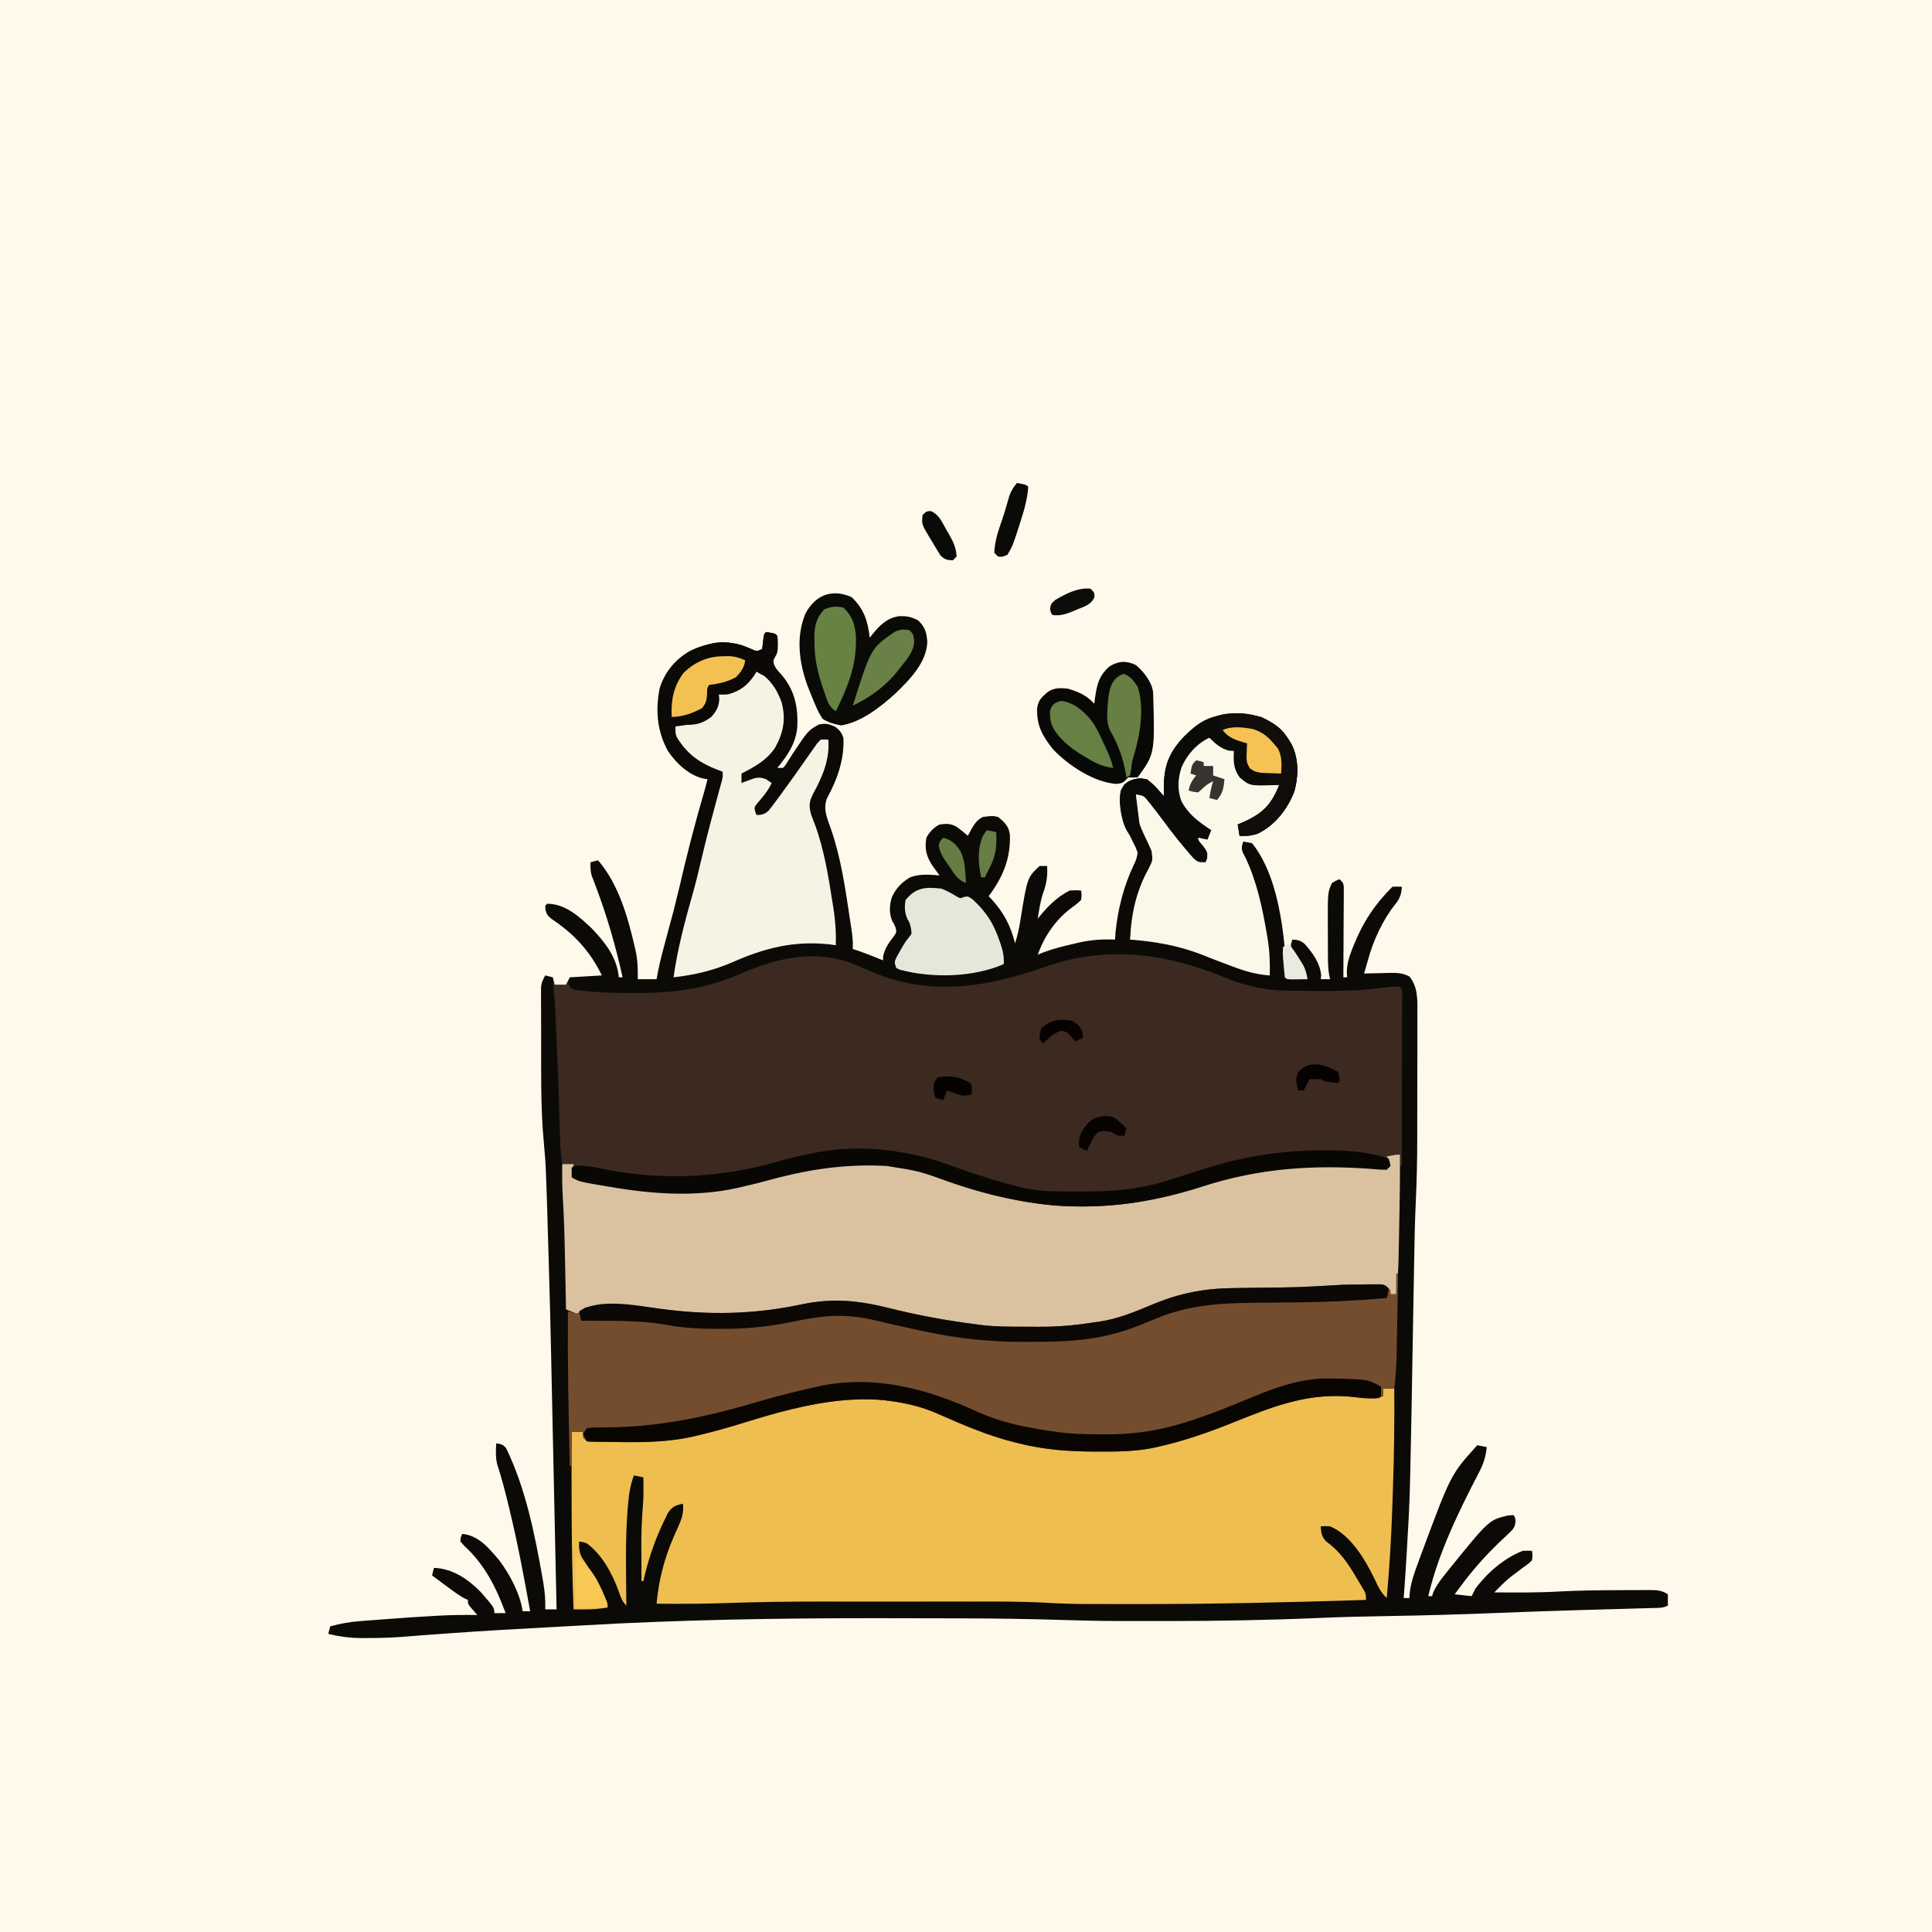 <svg version="1.1" xmlns="http://www.w3.org/2000/svg" width="1024" height="1024">
<rect width="100%" height="100%" fill="#808080" stroke="none"/>
<path d="M0 0 C337.92 0 675.84 0 1024 0 C1024 337.92 1024 675.84 1024 1024 C686.08 1024 348.16 1024 0 1024 C0 686.08 0 348.16 0 0 Z " fill="#FEF9EA" transform="translate(0,0)"/>
<path d="M0 0 C4.71 0.71 4.71 0.71 6 2 C6.17 3.93 6.17 3.93 6.19 6.31 C6.2 7.09 6.22 7.87 6.23 8.68 C6 11 6 11 4.93 13.04 C3.82 14.95 3.82 14.95 4.2 17.06 C5.1 19.23 6.1 20.4 7.75 22.06 C15.22 30.65 17.09 39.49 16.56 50.6 C15.76 59.12 11.31 65.56 6 72 C6.99 72 7.98 72 9 72 C10.31 70.62 10.31 70.62 11.42 68.75 C12.09 67.72 12.09 67.72 12.77 66.66 C13.24 65.93 13.71 65.19 14.19 64.44 C22.27 52.25 22.27 52.25 28 49 C31.74 48.27 33.31 48.69 36.75 50.25 C39.2 52.15 39.92 53.14 41 56 C41.62 67.15 37.92 77.82 32.62 87.5 C29.88 93.41 32.38 98.55 34.44 104.44 C39.6 119.41 41.84 134.64 44.19 150.25 C44.37 151.43 44.55 152.61 44.73 153.82 C44.9 154.94 45.06 156.05 45.23 157.2 C45.45 158.7 45.45 158.7 45.68 160.22 C45.98 162.85 46.06 165.36 46 168 C47.18 168.37 47.18 168.37 48.38 168.75 C52.98 170.34 57.49 172.16 62 174 C62.04 173.2 62.08 172.39 62.12 171.56 C63.18 167.27 65.17 164.63 67.82 161.15 C69.22 159.09 69.22 159.09 68.75 156.84 C68.04 154.97 68.04 154.97 66.94 153.25 C65.22 149.13 65.4 145.14 66.58 140.91 C68.66 135.97 71.73 132.86 76.27 130.05 C81.38 128.08 86.62 128.55 92 129 C91.66 128.54 91.32 128.08 90.98 127.61 C90.53 127 90.08 126.38 89.62 125.75 C89.18 125.15 88.74 124.54 88.29 123.92 C85 119.02 83.97 114.88 85 109 C86.71 105.93 88.81 103.6 92 102 C95.61 101.49 98.06 101.44 101.24 103.34 C103.22 104.83 105.13 106.37 107 108 C107.58 106.91 108.15 105.81 108.75 104.69 C110.5 101.69 111.77 99.52 115 98 C120.06 97.36 120.06 97.36 123 98 C126.51 100.84 128.79 103.03 129.27 107.58 C129.67 120.16 125.49 130.04 118 140 C118.45 140.46 118.89 140.92 119.36 141.4 C125.78 148.33 129.8 155.81 132 165 C133.33 160.82 134.22 156.78 134.88 152.44 C138.49 130.09 138.49 130.09 145 124 C146.32 124 147.64 124 149 124 C149.3 129.49 148.7 133.41 146.8 138.55 C145.37 142.92 144.72 147.46 144 152 C144.58 151.26 144.58 151.26 145.18 150.5 C149.66 145.06 154.62 140.15 161 137 C164.31 136.81 164.31 136.81 167 137 C167.34 139.22 167.34 139.22 167 142 C164.69 144.18 164.69 144.18 161.56 146.44 C153.33 152.73 147.55 161.25 144 171 C145.65 170.34 145.65 170.34 147.32 169.67 C152.39 167.77 157.55 166.52 162.81 165.31 C164.19 164.98 164.19 164.98 165.6 164.63 C172.16 163.12 178.29 162.73 185 163 C185.08 161.72 185.16 160.44 185.25 159.12 C186.53 146.76 189.47 135.08 194.73 123.82 C196.31 120.51 196.31 120.51 197 117 C195.91 113.98 195.91 113.98 194.25 110.81 C189.97 101.88 186.52 94.12 188 84 C190.1 80.38 191.05 79.32 195 78 C198.19 77.44 198.19 77.44 202 78 C205 80.39 207.49 83.11 210 86 C210.33 86.33 210.66 86.66 211 87 C210.97 86.17 210.93 85.33 210.89 84.47 C210.6 72.36 212.76 64.97 221 56 C229.09 47.6 235.22 43.9 246.85 43.52 C257.1 43.44 264.85 44.74 272.92 51.64 C274.53 53.34 275.76 55.02 277 57 C277.41 57.64 277.82 58.29 278.24 58.95 C282.44 66.76 282.33 76.41 279.88 84.81 C276.15 94.15 269.59 102.57 260.38 106.94 C257.03 107.99 254.48 108.25 251 108 C250.67 106.02 250.34 104.04 250 102 C250.94 101.6 251.88 101.2 252.85 100.79 C263.07 96.2 267.89 91.64 272 81 C271.07 81.05 270.14 81.09 269.18 81.14 C256.35 81.52 256.35 81.52 251 77 C247.69 72.3 247.71 68.54 248 63 C247.15 62.96 246.31 62.92 245.44 62.88 C240.86 61.71 238.33 59.23 235 56 C228.38 59.07 223.12 65 220.25 71.69 C218.22 77.6 217.93 83.94 220.25 89.81 C224.17 96.94 229.31 100.57 236 105 C235.34 106.65 234.68 108.3 234 110 C232.35 109.67 230.7 109.34 229 109 C229 110.75 230.51 111.93 231.56 113.25 C234.03 116.61 234.03 116.61 233.81 119.94 C233.54 120.62 233.28 121.3 233 122 C229 122 229 122 226.62 119.94 C220.89 113.51 215.6 106.9 210.5 99.96 C208.02 96.61 205.5 93.3 202.88 90.06 C202.42 89.5 201.96 88.93 201.49 88.35 C199.72 86.75 198.33 86.4 196 86 C196.63 95.72 199.01 103.22 203.34 111.87 C206.02 117.35 206.02 117.35 205.91 120.7 C204.85 123.37 203.59 125.8 202.19 128.31 C196.67 139.07 194.71 151.12 193 163 C194.3 162.94 195.6 162.88 196.94 162.81 C213.17 162.99 227.12 168.4 241.98 174.31 C250.12 177.51 258.39 180.41 267 182 C265.14 165.17 262.84 148.32 258 132.06 C257.64 130.87 257.64 130.87 257.28 129.65 C255.85 125.06 254.08 120.98 251.67 116.82 C250.82 114.52 251.22 113.28 252 111 C253.32 110.67 254.64 110.34 256 110 C271.87 127.67 274.87 160.18 276 183 C279.63 183.33 283.26 183.66 287 184 C286.07 182.08 285.13 180.16 284.19 178.25 C283.4 176.65 283.4 176.65 282.61 175.02 C281.13 172.04 281.13 172.04 279.28 169.78 C278 168 278 168 278.31 165.25 C278.65 164.14 278.65 164.14 279 163 C281.71 163.08 283.48 163.54 285.53 165.34 C289.78 170.11 293.71 175.5 294.25 182 C294.17 182.66 294.09 183.32 294 184 C295.65 184 297.3 184 299 184 C298.76 183.01 298.76 183.01 298.51 182 C297.88 178.32 297.84 174.71 297.83 170.99 C297.83 170.22 297.83 169.45 297.82 168.66 C297.82 167.04 297.81 165.41 297.81 163.79 C297.81 161.34 297.79 158.88 297.78 156.43 C297.7 137.86 297.7 137.86 300 133 C302.08 131.75 302.08 131.75 304 131 C306 133 306 133 306.24 135.14 C306.24 136.02 306.23 136.91 306.23 137.82 C306.23 138.82 306.23 139.82 306.23 140.85 C306.22 141.93 306.21 143.02 306.2 144.13 C306.19 145.79 306.19 145.79 306.19 147.49 C306.18 151.03 306.15 154.58 306.12 158.12 C306.11 160.52 306.11 162.92 306.1 165.32 C306.08 171.22 306.04 177.11 306 183 C306.66 183 307.32 183 308 183 C307.92 181.5 307.92 181.5 307.84 179.98 C308.01 175.71 309.01 172.3 310.56 168.38 C310.83 167.68 311.1 166.99 311.38 166.27 C316.32 153.92 322.6 144.4 332 135 C334.63 134.88 334.63 134.88 337 135 C336.8 139 335.92 141.35 333.44 144.38 C326.73 152.79 321.82 163.65 319 174 C318.33 176.33 317.67 178.67 317 181 C317.61 180.98 318.22 180.96 318.85 180.94 C321.63 180.85 324.41 180.8 327.19 180.75 C328.15 180.72 329.11 180.68 330.1 180.65 C334.35 180.59 337.23 180.6 341.05 182.58 C345.45 188.04 345.29 194.54 345.24 201.24 C345.24 202.14 345.25 203.04 345.25 203.97 C345.25 206.94 345.24 209.91 345.23 212.88 C345.23 214.96 345.23 217.05 345.23 219.14 C345.23 223.52 345.22 227.9 345.21 232.28 C345.19 237.83 345.18 243.38 345.19 248.92 C345.19 253.24 345.18 257.56 345.17 261.88 C345.17 263.92 345.17 265.96 345.17 268 C345.16 279.45 344.93 290.85 344.38 302.29 C343.87 313.33 343.69 324.38 343.5 335.43 C343.46 337.72 343.42 340.01 343.38 342.3 C343.27 348.29 343.17 354.27 343.06 360.25 C341.39 456.97 341.39 456.97 340 480.69 C339.92 482.21 339.83 483.74 339.75 485.26 C339.26 494.18 338.67 503.09 338 512 C338.99 512 339.98 512 341 512 C341.08 510.92 341.16 509.84 341.25 508.73 C341.98 502.96 344 497.69 346 492.25 C346.6 490.6 346.6 490.6 347.22 488.92 C362.98 446.45 362.98 446.45 377 431 C378.65 431.33 380.3 431.66 382 432 C381.5 437.24 380.16 441.24 377.69 445.81 C366.93 466.57 356.4 488.13 351 511 C351.66 511 352.32 511 353 511 C353.35 509.96 353.35 509.96 353.7 508.9 C355.27 505.41 357.38 502.59 359.75 499.62 C360.23 499.02 360.71 498.42 361.2 497.8 C383.16 470.61 383.16 470.61 393.22 468.24 C394.14 468.16 395.05 468.08 396 468 C397 469 397 469 397.28 471.32 C396.92 474.74 395.94 475.61 393.45 477.93 C392.69 478.66 391.94 479.38 391.16 480.13 C389.93 481.27 389.93 481.27 388.69 482.44 C381.02 489.83 374.29 497.42 368 506 C367 507.33 366 508.67 365 510 C367.97 510.33 370.94 510.66 374 511 C374.66 509.68 375.32 508.36 376 507 C382.26 498.59 391.17 490.89 401 487 C403.77 486.87 403.77 486.87 406 487 C406.31 489.25 406.31 489.25 406 492 C404.06 493.88 404.06 493.88 401 496 C399.51 497.12 398.03 498.24 396.56 499.38 C395.84 499.92 395.12 500.46 394.38 501.02 C391.39 503.51 388.72 506.22 386 509 C397.68 509.1 409.34 509.17 421 508.5 C431.26 507.94 441.52 507.86 451.8 507.82 C453.68 507.82 455.55 507.81 457.43 507.79 C460.09 507.77 462.75 507.77 465.41 507.77 C466.62 507.76 466.62 507.76 467.86 507.75 C471.71 507.76 474.74 507.8 478 510 C478 511.98 478 513.96 478 516 C475.44 517.28 473.52 517.19 470.65 517.27 C469.52 517.3 468.38 517.33 467.22 517.37 C465.97 517.4 464.73 517.43 463.45 517.46 C461.46 517.52 459.48 517.58 457.49 517.64 C455.36 517.7 453.23 517.76 451.1 517.82 C444.4 518 437.7 518.2 430.99 518.39 C429.47 518.44 427.96 518.48 426.44 518.53 C413.23 518.92 400.04 519.4 386.84 519.93 C367.7 520.7 348.58 521.24 329.43 521.55 C317.77 521.74 306.11 522 294.46 522.5 C267.1 523.69 239.81 524.19 212.43 524.19 C209.8 524.19 207.17 524.19 204.54 524.19 C200.3 524.19 196.07 524.18 191.83 524.17 C190.29 524.17 188.75 524.17 187.21 524.17 C176.67 524.16 166.14 523.9 155.6 523.57 C138.52 523.05 121.47 522.81 104.39 522.77 C102.17 522.76 99.95 522.75 97.73 522.75 C87.33 522.71 76.94 522.7 66.54 522.69 C64.05 522.69 61.56 522.68 59.07 522.68 C6.27 522.63 -46.37 523.5 -99.09 526.6 C-104.67 526.93 -110.24 527.23 -115.81 527.52 C-132.55 528.41 -149.28 529.35 -166 530.56 C-167.79 530.69 -169.59 530.82 -171.38 530.94 C-178.6 531.46 -185.81 531.98 -193.02 532.58 C-198.91 533.03 -204.78 533.18 -210.69 533.19 C-211.64 533.2 -212.6 533.21 -213.58 533.22 C-219.95 533.24 -225.81 532.49 -232 531 C-231.67 529.68 -231.34 528.36 -231 527 C-225.49 525.49 -220.27 524.59 -214.57 524.18 C-213.79 524.12 -213 524.06 -212.19 524 C-210.53 523.87 -208.87 523.74 -207.2 523.62 C-204.73 523.44 -202.26 523.25 -199.79 523.06 C-191.45 522.42 -183.1 521.86 -174.75 521.41 C-173.98 521.37 -173.22 521.33 -172.43 521.29 C-165.95 520.96 -159.49 520.9 -153 521 C-154.24 519.58 -154.24 519.58 -155.5 518.12 C-158 515.25 -158 515.25 -158 513 C-158.55 512.75 -159.09 512.5 -159.66 512.25 C-162.47 510.75 -164.93 508.96 -167.5 507.06 C-168.91 506.03 -168.91 506.03 -170.34 504.97 C-172.57 503.32 -174.79 501.67 -177 500 C-176.67 498.68 -176.34 497.36 -176 496 C-166.04 496.37 -157.84 501.98 -151 509 C-144 517.14 -144 517.14 -144 520 C-142.02 520 -140.04 520 -138 520 C-143.02 506.38 -149.07 494.26 -159.94 484.31 C-160.62 483.55 -161.3 482.79 -162 482 C-161.81 479.69 -161.81 479.69 -161 478 C-152.26 478.81 -146.84 485.6 -141.38 492 C-135.84 499.43 -130.28 509.73 -129 519 C-127.68 519 -126.36 519 -125 519 C-128.32 500.5 -131.78 482.07 -136.25 463.81 C-136.42 463.13 -136.58 462.45 -136.75 461.75 C-138.45 454.82 -140.22 447.95 -142.46 441.17 C-143.4 437.42 -143.19 433.84 -143 430 C-140.49 430.35 -139.32 430.59 -137.73 432.62 C-127.51 453.55 -122.57 478.04 -118.56 500.81 C-118.4 501.74 -118.23 502.67 -118.07 503.63 C-117.26 508.49 -116.83 513.08 -117 518 C-115.02 518 -113.04 518 -111 518 C-111.48 495.4 -111.97 472.8 -112.46 450.21 C-112.69 439.71 -112.92 429.21 -113.14 418.71 C-114.35 360.75 -114.35 360.75 -116.07 302.8 C-116.11 301.62 -116.15 300.44 -116.19 299.22 C-116.3 295.97 -116.42 292.71 -116.54 289.45 C-116.57 288.54 -116.6 287.63 -116.64 286.69 C-116.85 281.23 -117.25 275.81 -117.78 270.37 C-119.57 251.3 -119.12 231.8 -119.18 212.66 C-119.18 210.39 -119.19 208.12 -119.21 205.85 C-119.23 202.63 -119.23 199.42 -119.23 196.2 C-119.24 195.23 -119.24 194.26 -119.25 193.26 C-119.25 191.91 -119.25 191.91 -119.24 190.54 C-119.24 189.75 -119.25 188.97 -119.25 188.16 C-118.97 185.74 -118.21 184.11 -117 182 C-115.68 182.33 -114.36 182.66 -113 183 C-112.67 184.32 -112.34 185.64 -112 187 C-110.02 187 -108.04 187 -106 187 C-105.34 185.68 -104.68 184.36 -104 183 C-98.39 182.67 -92.78 182.34 -87 182 C-93.32 169.02 -101.78 159.96 -113.66 152.04 C-116 150 -116 150 -116.9 147.31 C-116.93 146.55 -116.97 145.78 -117 145 C-116.67 144.67 -116.34 144.34 -116 144 C-106.42 144 -98.93 150.85 -92.31 157.12 C-85.21 164.52 -78.97 172.53 -78 183 C-77.34 183 -76.68 183 -76 183 C-79.7 166.35 -84.27 150.44 -90.33 134.5 C-90.88 133.04 -90.88 133.04 -91.44 131.56 C-91.75 130.78 -92.05 130 -92.37 129.19 C-93.08 126.71 -93.11 124.57 -93 122 C-91.68 121.67 -90.36 121.34 -89 121 C-78.25 133.5 -73.35 150.62 -69.69 166.38 C-69.52 167.1 -69.34 167.82 -69.17 168.57 C-68.02 173.8 -67.86 178.65 -68 184 C-64.7 184 -61.4 184 -58 184 C-57.75 182.65 -57.5 181.3 -57.24 179.91 C-55.99 173.66 -54.33 167.54 -52.66 161.4 C-49.09 148.31 -49.09 148.31 -45.88 135.12 C-41.93 117.95 -37.55 100.91 -32.57 84 C-32 82.01 -31.49 80.01 -31 78 C-31.73 77.89 -32.47 77.78 -33.23 77.66 C-40.99 75.81 -47.67 69.51 -52 63 C-57.78 52.5 -58.65 41.4 -56.37 29.79 C-53.69 21.2 -48.18 14.6 -40.44 10.06 C-31.73 5.78 -22.3 4.15 -12.82 6.93 C-10.94 7.65 -9.08 8.41 -7.24 9.22 C-4.88 10.3 -4.88 10.3 -2 9 C-1.86 7.7 -1.71 6.4 -1.56 5.06 C-1.12 1.12 -1.12 1.12 0 0 Z " fill="#0B0A07" transform="translate(406,335)"/>
<path d="M0 0 C11.59 4.77 23.09 6.96 35.55 6.98 C36.98 6.99 36.98 6.99 38.43 6.99 C40.43 7 42.44 7 44.45 7 C47.46 7 50.47 7.02 53.48 7.04 C63.85 7.07 73.95 6.7 84.23 5.24 C87.09 4.88 89.75 4.64 92.62 4.81 C94.5 6.69 93.75 9.4 93.75 11.9 C93.75 12.78 93.74 13.65 93.74 14.55 C93.74 15.47 93.74 16.39 93.74 17.33 C93.74 20.38 93.73 23.43 93.72 26.47 C93.72 28.58 93.72 30.68 93.72 32.79 C93.71 38.35 93.7 43.9 93.69 49.46 C93.68 55.12 93.68 60.78 93.67 66.45 C93.66 77.57 93.65 88.69 93.62 99.81 C93.3 99.81 92.96 99.81 92.62 99.81 C92.62 97.83 92.62 95.85 92.62 93.81 C90.64 94.47 88.66 95.13 86.62 95.81 C86.93 96.74 86.93 96.74 87.25 97.69 C87.37 98.39 87.5 99.09 87.62 99.81 C86.96 100.47 86.31 101.13 85.62 101.81 C82.6 101.8 82.6 101.8 78.69 101.46 C47.1 99 17.84 100.96 -12.38 110.81 C-58.98 125.77 -99.71 124.43 -145.83 108.41 C-162.24 102.49 -162.24 102.49 -179.38 99.81 C-180.82 99.74 -180.82 99.74 -182.29 99.67 C-203.74 98.82 -223.18 102.1 -243.76 107.84 C-248.05 108.99 -252.36 110.02 -256.69 111 C-257.4 111.17 -258.12 111.33 -258.86 111.51 C-280.76 116.39 -304.46 114.67 -326.38 110.81 C-327.17 110.68 -327.97 110.55 -328.8 110.41 C-342.36 108.14 -342.36 108.14 -346.38 105.81 C-346.05 103.5 -345.71 101.19 -345.38 98.81 C-347.36 98.81 -349.33 98.81 -351.38 98.81 C-352.43 91.96 -352.61 85.17 -352.76 78.25 C-353.11 63.09 -353.71 47.95 -354.38 32.81 C-354.44 31.35 -354.44 31.35 -354.5 29.86 C-354.62 27.05 -354.75 24.25 -354.88 21.44 C-354.91 20.61 -354.95 19.79 -354.98 18.94 C-355.25 13.21 -355.75 7.52 -356.38 1.81 C-356.05 2.47 -355.71 3.13 -355.38 3.81 C-353.39 3.81 -351.42 3.81 -349.38 3.81 C-349.05 3.15 -348.71 2.49 -348.38 1.81 C-348.19 2.45 -348.01 3.08 -347.82 3.74 C-346.48 6.15 -346.48 6.15 -343.26 6.63 C-341.95 6.77 -340.64 6.91 -339.29 7.05 C-338.57 7.12 -337.86 7.2 -337.13 7.27 C-330.06 7.96 -322.99 8.12 -315.89 8.07 C-313.81 8.06 -311.73 8.07 -309.64 8.09 C-291.7 8.11 -274.02 5.45 -257.51 -1.82 C-237.71 -10.43 -217.96 -15.29 -196.86 -7.23 C-194.16 -6.1 -191.48 -4.94 -188.81 -3.75 C-157.35 10.16 -126.92 5.39 -95.12 -5.87 C-62.7 -17.27 -31.05 -12.87 0 0 Z " fill="#3C2A20" transform="translate(649.375,518.188)"/>
<path d="M0 0 C1.98 0 3.96 0 6 0 C6.12 17.86 5.9 35.67 5.26 53.52 C5.12 57.2 5.01 60.87 4.89 64.55 C4.36 80.08 3.4 95.53 2 111 C-1.02 108.17 -2.39 105.33 -4.12 101.56 C-9.15 91.1 -16.87 77.67 -28 73 C-30.67 72.83 -30.67 72.83 -33 73 C-32.72 76.53 -32.52 78.46 -30.03 81.06 C-28.78 82.02 -28.78 82.02 -27.5 83 C-21.08 88.43 -17.2 94.83 -13 102 C-12.62 102.62 -12.24 103.24 -11.85 103.88 C-9 108.66 -9 108.66 -9 112 C-49.16 113.27 -89.3 114.21 -129.48 114.19 C-132.17 114.19 -134.85 114.19 -137.54 114.19 C-141.8 114.19 -146.07 114.18 -150.34 114.17 C-151.89 114.17 -153.44 114.17 -154.99 114.17 C-162.91 114.16 -170.77 113.98 -178.66 113.5 C-191.6 112.73 -204.55 112.85 -217.5 112.87 C-221.19 112.87 -224.87 112.87 -228.56 112.86 C-234.76 112.86 -240.96 112.86 -247.15 112.87 C-254.22 112.88 -261.29 112.87 -268.36 112.87 C-274.51 112.86 -280.66 112.86 -286.81 112.87 C-290.45 112.87 -294.08 112.87 -297.72 112.86 C-314.36 112.85 -330.97 113.05 -347.6 113.65 C-360.07 114.08 -372.52 114.11 -385 114 C-384.42 107.87 -383.5 102.07 -381.94 96.12 C-381.73 95.32 -381.52 94.51 -381.3 93.68 C-379.36 86.61 -376.67 79.97 -373.59 73.32 C-371.64 69.02 -370.55 65.84 -371 61 C-375.23 61.85 -376.69 62.54 -379.16 66.17 C-379.82 67.5 -380.45 68.84 -381.06 70.19 C-381.4 70.9 -381.74 71.61 -382.08 72.34 C-386.48 81.84 -389.71 91.79 -392 102 C-392.33 102 -392.66 102 -393 102 C-393.03 97.97 -393.04 93.93 -393.05 89.9 C-393.06 88.53 -393.07 87.16 -393.08 85.8 C-393.13 77.74 -392.92 69.8 -392.22 61.77 C-391.97 58.57 -391.9 55.4 -391.94 52.19 C-391.95 51.19 -391.96 50.19 -391.96 49.17 C-391.98 48.45 -391.99 47.74 -392 47 C-393.65 46.67 -395.3 46.34 -397 46 C-398.97 51.12 -399.65 55.96 -400.12 61.38 C-400.21 62.33 -400.29 63.28 -400.38 64.25 C-401.67 81.11 -401.16 98.11 -401 115 C-403.48 112.52 -404.03 110.38 -405.19 107.06 C-408.71 97.71 -413.78 88.09 -422 82 C-424.12 81.3 -424.12 81.3 -426 81 C-426.33 85.73 -425.75 88.04 -423 91.88 C-419.8 96.62 -417.11 101.45 -414.56 106.56 C-414.21 107.27 -413.85 107.97 -413.49 108.69 C-411 113.74 -411 113.74 -411 116 C-415.31 116.77 -419.38 117.06 -423.76 117.03 C-424.74 117.03 -425.73 117.02 -426.74 117.02 C-427.86 117.01 -427.86 117.01 -429 117 C-430.21 85.67 -430.11 54.35 -430 23 C-428.02 23 -426.04 23 -424 23 C-423.34 24.32 -422.68 25.64 -422 27 C-392.81 27.88 -392.81 27.88 -364 24 C-362.95 23.75 -361.9 23.51 -360.81 23.25 C-350.27 20.72 -339.77 18.1 -329.56 14.44 C-292.77 1.47 -258.23 2.07 -222.8 17.77 C-203.53 26.22 -182.76 32.02 -161.61 32.24 C-160.44 32.25 -160.44 32.25 -159.25 32.27 C-143.09 32.43 -127.65 32.51 -112 28 C-110.47 27.61 -108.95 27.21 -107.42 26.82 C-95.59 23.64 -84.28 19.08 -72.97 14.4 C-53.01 6.19 -34.87 0.75 -13.14 3.78 C-8.78 4.23 -4.38 4.07 0 4 C0 2.68 0 1.36 0 0 Z " fill="#EFBE51" transform="translate(733,736)"/>
<path d="M0 0 C0.07 12.45 -0.1 24.89 -0.37 37.33 C-0.44 40.39 -0.5 43.45 -0.56 46.51 C-0.6 48.49 -0.64 50.48 -0.68 52.46 C-0.7 53.36 -0.72 54.25 -0.73 55.18 C-0.88 61.48 -1.36 67.72 -2 74 C-2.99 74 -3.98 74 -5 74 C-5.45 73.35 -5.91 72.7 -6.37 72.03 C-7.82 69.78 -7.82 69.78 -10.32 69.53 C-11.22 69.54 -12.12 69.56 -13.05 69.57 C-14.57 69.59 -14.57 69.59 -16.11 69.6 C-17.7 69.64 -17.7 69.64 -19.31 69.69 C-20.33 69.7 -21.34 69.71 -22.38 69.72 C-27.64 69.79 -32.84 70.05 -38.08 70.5 C-45.01 71.02 -51.92 71.13 -58.87 71.21 C-60.63 71.23 -60.63 71.23 -62.43 71.25 C-67.33 71.31 -72.23 71.37 -77.14 71.4 C-96.77 71.47 -96.77 71.47 -116 75 C-117.12 75.3 -117.12 75.3 -118.26 75.6 C-124.74 77.45 -130.97 79.96 -137.14 82.65 C-155.7 90.7 -174.77 92.25 -194.81 92.31 C-195.6 92.32 -196.38 92.32 -197.19 92.32 C-213.06 92.33 -228.35 90.72 -244 88 C-245.44 87.75 -245.44 87.75 -246.9 87.5 C-257.14 85.68 -267.23 83.3 -277.29 80.66 C-291.01 77.09 -303.08 77.36 -316.81 80.38 C-342.78 86.06 -367.69 86.02 -394 82.42 C-415.29 79.06 -415.29 79.06 -435.25 84.06 C-435.83 84.7 -436.4 85.34 -437 86 C-437 85.34 -437 84.68 -437 84 C-438.65 83.34 -440.3 82.68 -442 82 C-442.03 80.71 -442.05 79.41 -442.08 78.08 C-442.17 73.18 -442.27 68.29 -442.37 63.39 C-442.42 61.29 -442.46 59.19 -442.5 57.09 C-442.72 45.77 -442.99 34.46 -443.67 23.16 C-444.03 17.1 -444.11 11.07 -444 5 C-442.02 5 -440.04 5 -438 5 C-438 7.31 -438 9.62 -438 12 C-431.75 13.99 -425.48 15.01 -419 16 C-418.26 16.13 -417.53 16.25 -416.77 16.38 C-395.97 19.93 -373.8 21.17 -353 17 C-351.98 16.8 -351.98 16.8 -350.94 16.59 C-342.5 14.9 -334.21 12.81 -325.94 10.44 C-312.35 6.62 -299.87 4.74 -285.69 4.69 C-284.52 4.68 -283.35 4.68 -282.15 4.67 C-265.98 4.8 -251.55 8.98 -236.44 14.38 C-214.43 22.08 -193.35 27.63 -169.94 27.44 C-169.14 27.43 -168.34 27.43 -167.51 27.43 C-147.56 27.32 -129.18 24.31 -110.32 17.8 C-98.72 13.81 -87.1 10.12 -75 8 C-74.13 7.83 -73.27 7.66 -72.37 7.49 C-63.3 5.86 -54.42 5.73 -45.24 5.79 C-42.7 5.81 -40.17 5.81 -37.63 5.81 C-27.39 5.84 -17.22 6.23 -7 7 C-5.99 3.95 -5.99 3.95 -7 1 C-2.25 0 -2.25 0 0 0 Z " fill="#DAC2A1" transform="translate(742,612)"/>
<path d="M0 0 C0.33 0 0.66 0 1 0 C0.88 7.08 0.76 14.16 0.63 21.24 C0.58 23.65 0.54 26.05 0.5 28.46 C0.44 31.93 0.38 35.4 0.32 38.87 C0.3 39.93 0.28 41 0.27 42.09 C0.14 48.44 -0.26 54.69 -1 61 C-2.98 61 -4.96 61 -7 61 C-7 62.32 -7 63.64 -7 65 C-11.39 67.2 -17.25 66.15 -22 65.5 C-45.46 62.77 -64.24 69.99 -85.71 78.68 C-99.21 84.11 -112.76 88.91 -127 92 C-127.86 92.19 -128.71 92.37 -129.59 92.57 C-138.81 94.35 -147.96 94.4 -157.31 94.38 C-158.15 94.37 -158.99 94.37 -159.86 94.37 C-173.58 94.33 -186.65 93.39 -200 90 C-200.81 89.8 -201.63 89.6 -202.47 89.4 C-216.68 85.84 -229.99 80.03 -243.36 74.14 C-276.48 59.8 -312.6 68.71 -345.5 79 C-353.93 81.63 -362.4 83.99 -371 86 C-371.72 86.17 -372.45 86.34 -373.19 86.51 C-385.72 89.28 -398.36 89.29 -411.12 89.31 C-411.99 89.32 -412.86 89.32 -413.75 89.32 C-416.23 89.33 -418.71 89.32 -421.2 89.3 C-421.95 89.3 -422.71 89.3 -423.49 89.3 C-428.77 89.23 -428.77 89.23 -431 87 C-431 86.01 -431 85.02 -431 84 C-432.98 84 -434.96 84 -437 84 C-437 89.94 -437 95.88 -437 102 C-437.33 102 -437.66 102 -438 102 C-438.67 74.66 -439.18 47.35 -439 20 C-438.22 20.19 -437.43 20.39 -436.62 20.59 C-433.96 21.32 -433.96 21.32 -432.02 19.61 C-431.36 19.08 -430.69 18.55 -430 18 C-416.97 15.36 -402.95 16.93 -389.9 18.71 C-364.39 22.14 -340.34 21.7 -315.14 16.36 C-298.58 12.86 -284.77 14.28 -268.44 18.39 C-253.06 22.24 -237.73 25.04 -222 27 C-221.21 27.11 -220.43 27.21 -219.62 27.32 C-212 28.23 -204.35 28.19 -196.69 28.19 C-194.33 28.19 -191.98 28.21 -189.63 28.22 C-179.9 28.26 -170.61 27.53 -161 26 C-159.83 25.84 -158.67 25.68 -157.46 25.51 C-147.17 24.04 -137.8 19.98 -128.25 16.02 C-114.45 10.35 -101.66 7.9 -86.78 7.72 C-85.01 7.69 -85.01 7.69 -83.21 7.66 C-79.45 7.6 -75.69 7.55 -71.94 7.5 C-52.42 7.32 -52.42 7.32 -32.93 6.22 C-27.73 5.83 -22.53 5.78 -17.31 5.75 C-15.73 5.72 -15.73 5.72 -14.11 5.69 C-13.1 5.68 -12.09 5.68 -11.05 5.67 C-10.15 5.66 -9.25 5.65 -8.32 5.64 C-5.55 6.07 -4.65 6.77 -3 9 C-3 9.66 -3 10.32 -3 11 C-2.01 11 -1.02 11 0 11 C0 7.37 0 3.74 0 0 Z " fill="#744D2F" transform="translate(740,675)"/>
<path d="M0 0 C7.29 3.65 11.6 9.71 14.3 17.27 C16.61 26.26 15.26 33.32 10.77 41.37 C6.3 48.02 0.01 51.41 -7 55 C-7 56.65 -7 58.3 -7 60 C-6.4 59.77 -5.79 59.54 -5.17 59.31 C-4.37 59.02 -3.57 58.73 -2.75 58.44 C-1.96 58.15 -1.17 57.86 -0.36 57.56 C2.26 56.94 3.51 57.06 6 58 C6.99 58.66 7.98 59.32 9 60 C7.13 64.18 4.32 67.32 1.36 70.78 C-0.26 72.9 -0.26 72.9 0.29 75.28 C0.64 76.13 0.64 76.13 1 77 C3.73 76.96 5.46 76.53 7.44 74.6 C9.05 72.61 10.56 70.57 12.06 68.5 C12.9 67.37 12.9 67.37 13.76 66.22 C18.28 60.09 22.69 53.88 27.04 47.62 C28.35 45.74 29.67 43.87 31 42 C31.69 41.02 32.38 40.03 33.09 39.02 C33.72 38.35 34.35 37.69 35 37 C36.32 37 37.64 37 39 37 C39.89 47.37 36.03 56.43 31.12 65.44 C28.89 69.79 28.56 72.18 30 77 C30.58 78.52 31.16 80.04 31.75 81.56 C36.8 95.04 39.08 109.59 41.31 123.75 C41.57 125.36 41.57 125.36 41.83 126.99 C42.79 133.38 43.22 139.54 43 146 C41.82 145.84 40.65 145.67 39.44 145.5 C20.45 143.55 5.21 147.48 -12.06 155.11 C-22.03 159.45 -32.21 161.77 -43 163 C-40.93 148.1 -37.06 133.51 -32.94 119.06 C-30.89 111.8 -29.18 104.47 -27.45 97.13 C-25.03 86.92 -22.31 76.79 -19.54 66.66 C-19.04 64.84 -19.04 64.84 -18.54 62.98 C-18.24 61.89 -17.95 60.81 -17.64 59.7 C-16.88 56.98 -16.88 56.98 -17 54 C-17.77 53.72 -18.55 53.44 -19.34 53.15 C-29.16 49.37 -35.63 44.87 -41.19 35.89 C-42 34 -42 34 -42 30 C-41.23 29.91 -40.45 29.83 -39.66 29.74 C-32.96 28.83 -27.09 27.72 -22 23 C-20.06 19.76 -19.51 16.73 -19 13 C-18.35 12.83 -17.7 12.66 -17.02 12.48 C-10.33 10.63 -4.77 9.08 -1.12 2.75 C-0.75 1.84 -0.38 0.94 0 0 Z " fill="#F6F3E5" transform="translate(400,355)"/>
<path d="M0 0 C2.48 1.1 4.29 2.24 6.38 4 C9.18 6.14 11.62 7.06 15 8 C15.15 9.12 15.15 9.12 15.3 10.27 C16.11 16.29 16.11 16.29 18.88 21.56 C23.4 24.63 26.72 25.32 32.25 25.62 C33.51 25.7 34.78 25.77 36.08 25.85 C37.04 25.9 38.01 25.95 39 26 C37.97 32.61 34.89 37.78 29.55 41.88 C25.39 44.46 21.87 46.24 17 47 C17.5 49.97 17.5 49.97 18 53 C20.64 52.67 23.28 52.34 26 52 C25.67 53.65 25.34 55.3 25 57 C23.35 56.67 21.7 56.34 20 56 C19.11 58.43 18.85 59.61 19.79 62.06 C20.21 62.84 20.63 63.63 21.06 64.44 C27.07 77.05 30.04 90.92 32.38 104.62 C32.54 105.6 32.71 106.57 32.88 107.57 C33.92 114.09 34.19 120.4 34 127 C26.92 126.5 21.05 124.85 14.44 122.31 C13.47 121.95 12.51 121.6 11.52 121.23 C7.19 119.62 2.89 117.97 -1.39 116.24 C-13.95 111.23 -26.51 109.07 -40 108 C-39.49 94.64 -36.81 82.26 -30.27 70.55 C-27.97 65.96 -27.97 65.96 -28.66 61 C-29.67 58.63 -30.75 56.32 -31.88 54 C-34.92 47.59 -37.17 42.4 -37.06 35.19 C-37.05 34.4 -37.04 33.61 -37.04 32.79 C-37.02 32.2 -37.01 31.61 -37 31 C-33.21 31.51 -31.38 32.1 -28.94 35.06 C-28.35 35.78 -27.76 36.49 -27.15 37.23 C-21.6 44.38 -16.17 51.64 -10.85 58.96 C-9.96 60.16 -9.96 60.16 -9.06 61.38 C-8.58 62.04 -8.1 62.71 -7.6 63.4 C-5.61 65.39 -3.65 66.11 -1 67 C-0.18 64.74 -0.18 64.74 0 62 C-1.39 59.46 -1.39 59.46 -3.44 57.19 C-4.1 56.4 -4.75 55.61 -5.43 54.79 C-5.95 54.2 -6.47 53.61 -7 53 C-4.16 53 -1.76 53.4 1 54 C1.33 52.68 1.66 51.36 2 50 C1.26 49.5 0.53 49.01 -0.23 48.5 C-13.39 39.33 -13.39 39.33 -15 31 C-15.92 22.36 -14.07 14.58 -8.62 7.69 C-5.88 4.88 -3.08 2.43 0 0 Z " fill="#FAF8E9" transform="translate(639,390)"/>
<path d="M0 0 C0.78 0.01 1.56 0.03 2.37 0.04 C19.32 0.51 19.32 0.51 26.19 4.38 C26.23 6.04 26.23 7.71 26.19 9.38 C25.19 10.38 25.19 10.38 23.44 10.51 C19.64 10.49 15.95 10.39 12.19 9.88 C-11.27 7.15 -30.05 14.37 -51.52 23.05 C-65.02 28.48 -78.57 33.28 -92.81 36.38 C-93.67 36.56 -94.52 36.75 -95.4 36.94 C-104.62 38.72 -113.78 38.77 -123.12 38.75 C-123.96 38.75 -124.8 38.75 -125.67 38.75 C-139.39 38.71 -152.46 37.76 -165.81 34.38 C-166.63 34.18 -167.44 33.98 -168.28 33.77 C-182.49 30.22 -195.8 24.41 -209.18 18.52 C-242.3 4.18 -278.41 13.08 -311.31 23.38 C-319.74 26.01 -328.21 28.37 -336.81 30.38 C-337.54 30.54 -338.26 30.71 -339.01 30.89 C-357.22 34.9 -376.28 33.65 -394.81 33.38 C-395.47 32.05 -396.13 30.74 -396.81 29.38 C-395.82 27.89 -395.82 27.89 -394.81 26.38 C-392.2 25.99 -392.2 25.99 -388.86 25.97 C-387.63 25.95 -386.41 25.93 -385.14 25.91 C-384.48 25.9 -383.83 25.9 -383.16 25.89 C-355.07 25.63 -329.46 19.89 -302.63 11.92 C-292.77 9.02 -282.85 6.54 -272.81 4.38 C-271.68 4.13 -270.55 3.88 -269.39 3.62 C-240.83 -1.7 -213.47 5.76 -187.65 17.7 C-178.49 21.79 -169.43 24.29 -159.56 26.06 C-158.43 26.27 -157.3 26.49 -156.13 26.71 C-146.14 28.56 -136.6 29.56 -126.44 29.56 C-124.35 29.56 -122.26 29.58 -120.16 29.6 C-106.65 29.66 -93.72 28.11 -80.75 24.19 C-79.08 23.69 -79.08 23.69 -77.37 23.18 C-65.15 19.41 -53.33 14.59 -41.54 9.66 C-28.37 4.21 -14.44 -0.53 0 0 Z " fill="#090601" transform="translate(705.812,730.625)"/>
<path d="M0 0 C1.44 0.29 1.44 0.29 2.91 0.59 C10.8 2.33 18.33 5.18 25.93 7.87 C32.65 10.23 39.4 12.41 46.25 14.38 C47.07 14.61 47.89 14.85 48.73 15.1 C51.15 15.78 53.57 16.4 56 17 C56.76 17.19 57.51 17.39 58.29 17.59 C68.23 19.78 78.5 19.49 88.62 19.5 C89.63 19.5 90.63 19.5 91.67 19.51 C107.64 19.49 121.77 18.1 137 13 C138.89 12.4 140.79 11.81 142.68 11.22 C146.37 10.06 150.05 8.87 153.73 7.67 C174.39 1.02 194.82 -2.26 216.5 -2.31 C217.17 -2.32 217.85 -2.32 218.54 -2.32 C229.93 -2.36 241.12 -1.54 252 2 C252.62 3.88 252.62 3.88 253 6 C252.34 6.66 251.68 7.32 251 8 C247.97 7.99 247.97 7.99 244.07 7.64 C212.48 5.19 183.21 7.14 153 17 C106.39 31.96 65.66 30.62 19.54 14.6 C3.13 8.68 3.13 8.68 -14 6 C-14.96 5.95 -15.92 5.9 -16.91 5.85 C-38.36 5.01 -57.8 8.28 -78.38 14.02 C-82.67 15.18 -86.98 16.21 -91.31 17.19 C-92.39 17.44 -92.39 17.44 -93.49 17.69 C-115.39 22.58 -139.08 20.85 -161 17 C-161.8 16.87 -162.6 16.73 -163.42 16.6 C-176.98 14.33 -176.98 14.33 -181 12 C-181.04 10.33 -181.04 8.67 -181 7 C-180 6 -180 6 -177.11 5.82 C-172.04 5.89 -167.15 6.96 -162.19 7.94 C-131.4 13.95 -100.41 12.08 -70.39 3.23 C-65.62 1.85 -60.8 0.77 -55.94 -0.25 C-55.18 -0.41 -54.41 -0.58 -53.63 -0.74 C-35.76 -4.43 -17.76 -3.95 0 0 Z " fill="#090704" transform="translate(484,612)"/>
<path d="M0 0 C6.59 6.27 8.53 12.58 9.62 21.5 C9.98 21.04 10.33 20.58 10.69 20.11 C14.66 15.18 18.42 11.21 24.86 10.12 C28.96 9.91 31.33 10.35 35.06 12.19 C38.91 15.66 39.71 18.6 40.12 23.62 C39.76 34.66 30.84 43.66 23.33 50.95 C15.49 58.1 5.08 66.33 -5.56 68 C-9.14 67.36 -12.32 66.47 -15.38 64.5 C-16.98 62.03 -18.05 60.05 -19.12 57.38 C-19.42 56.7 -19.71 56.02 -20.01 55.33 C-20.83 53.4 -21.61 51.45 -22.38 49.5 C-22.72 48.64 -23.06 47.78 -23.41 46.9 C-27.87 34.57 -29.64 20.81 -24.38 8.5 C-19.1 -1.13 -10.42 -4.63 0 0 Z " fill="#0A0A07" transform="translate(451.375,316.5)"/>
<path d="M0 0 C1.06 -0.01 2.13 -0.02 3.23 -0.04 C4.24 -0.04 5.25 -0.04 6.3 -0.04 C7.2 -0.05 8.11 -0.05 9.04 -0.06 C11.25 0.19 11.25 0.19 13.25 2.19 C12.88 4.81 12.88 4.81 12.25 7.19 C-2.92 8.52 -18.05 9.24 -33.28 9.44 C-35.2 9.46 -35.2 9.46 -37.17 9.49 C-43.67 9.57 -50.17 9.63 -56.67 9.67 C-75.52 9.83 -92.65 10.72 -110.19 18.12 C-112.31 18.99 -114.43 19.85 -116.56 20.71 C-117.58 21.13 -118.6 21.55 -119.65 21.97 C-137.07 28.8 -153.39 30.37 -171.92 30.37 C-174.58 30.37 -177.25 30.39 -179.91 30.41 C-197.84 30.47 -215.11 28.68 -232.62 24.88 C-234.1 24.56 -235.57 24.25 -237.05 23.95 C-244.49 22.37 -251.91 20.7 -259.3 18.91 C-275.15 15.12 -287.52 16.47 -303.37 19.9 C-315.74 22.47 -327.78 23.56 -340.38 23.5 C-341.13 23.5 -341.88 23.5 -342.65 23.5 C-351.83 23.48 -360.69 23.08 -369.72 21.33 C-384.43 18.73 -399.85 19.4 -414.75 19.19 C-415.08 17.54 -415.41 15.89 -415.75 14.19 C-404.97 7 -384.93 11.22 -372.65 12.9 C-347.14 16.33 -323.09 15.89 -297.89 10.54 C-281.33 7.04 -267.52 8.47 -251.19 12.58 C-235.81 16.43 -220.48 19.22 -204.75 21.19 C-203.96 21.29 -203.18 21.4 -202.37 21.51 C-194.75 22.42 -187.1 22.37 -179.44 22.37 C-177.08 22.37 -174.73 22.39 -172.38 22.41 C-162.65 22.45 -153.36 21.71 -143.75 20.19 C-142.58 20.03 -141.42 19.87 -140.21 19.7 C-129.92 18.23 -120.55 14.17 -111 10.21 C-97.2 4.54 -84.41 2.09 -69.53 1.91 C-67.76 1.88 -67.76 1.88 -65.96 1.85 C-62.2 1.79 -58.44 1.74 -54.69 1.69 C-35.17 1.5 -35.17 1.5 -15.69 0.41 C-10.46 0.02 -5.24 0 0 0 Z " fill="#0B0805" transform="translate(722.75,680.812)"/>
<path d="M0 0 C4.15 3.53 8.65 9.11 9.13 14.75 C10.05 46.92 10.05 46.92 0.94 59.5 C-1.56 59.62 -1.56 59.62 -4.06 59.5 C-4.52 60 -4.97 60.49 -5.44 61 C-7.06 62.5 -7.06 62.5 -10 63 C-21.96 62.42 -36.04 53.06 -44.06 44.5 C-49.62 37.38 -52.49 32.37 -52.41 23.23 C-51.86 18.91 -50.3 17.37 -47.06 14.5 C-43.56 11.93 -40.31 12.09 -36.06 12.5 C-30.35 14.21 -26.13 16.05 -22.06 20.5 C-21.96 19.7 -21.87 18.91 -21.77 18.09 C-20.71 10.63 -19.79 5.78 -14 0.69 C-9.25 -2.22 -4.97 -2.43 0 0 Z " fill="#080906" transform="translate(602.062,352.5)"/>
<path d="M0 0 C2.48 2.12 4.28 4.24 6 7 C6.41 7.64 6.82 8.29 7.24 8.95 C11.44 16.76 11.33 26.41 8.88 34.81 C5.15 44.15 -1.41 52.57 -10.62 56.94 C-13.97 57.99 -16.52 58.25 -20 58 C-20.5 55.03 -20.5 55.03 -21 52 C-20.06 51.6 -19.12 51.2 -18.15 50.79 C-7.93 46.2 -3.11 41.64 1 31 C0.07 31.05 -0.86 31.09 -1.82 31.14 C-14.65 31.52 -14.65 31.52 -20 27 C-23.31 22.3 -23.29 18.54 -23 13 C-24.27 12.94 -24.27 12.94 -25.56 12.88 C-30.14 11.71 -32.67 9.23 -36 6 C-42.62 9.07 -47.88 15 -50.75 21.69 C-52.78 27.6 -53.07 33.94 -50.75 39.81 C-46.83 46.94 -41.69 50.57 -35 55 C-35.66 56.65 -36.32 58.3 -37 60 C-38.65 59.67 -40.3 59.34 -42 59 C-42 60.75 -40.49 61.93 -39.44 63.25 C-36.97 66.61 -36.97 66.61 -37.19 69.94 C-37.46 70.62 -37.72 71.3 -38 72 C-42 72 -42 72 -44.38 69.94 C-50.11 63.51 -55.4 56.9 -60.5 49.96 C-62.98 46.61 -65.5 43.3 -68.12 40.06 C-68.58 39.5 -69.04 38.93 -69.51 38.35 C-71.18 36.62 -71.18 36.62 -75 36 C-74.34 41.28 -73.68 46.56 -73 52 C-73.66 52 -74.32 52 -75 52 C-75.66 54.31 -76.32 56.62 -77 59 C-81.86 54.14 -83.26 45.73 -83.5 39.06 C-83.36 35.45 -83.05 34.08 -81.19 30.88 C-78.45 28.53 -76.34 28.06 -72.81 27.44 C-67.14 28.27 -64.64 31.8 -61 36 C-60.5 36.5 -60.5 36.5 -60 37 C-60.05 35.75 -60.05 35.75 -60.11 34.47 C-60.4 22.36 -58.24 14.97 -50 6 C-36.93 -7.56 -16.23 -12 0 0 Z " fill="#0A0A08" transform="translate(677,385)"/>
<path d="M0 0 C2.81 1.13 5.27 2.42 7.84 4 C9.93 5.26 9.93 5.26 11.97 4.4 C14 4 14 4 16.44 5.62 C23.87 12.51 27.47 18.15 30.75 27.62 C31.09 28.59 31.09 28.59 31.43 29.58 C32.6 33.16 33.26 36.23 33 40 C16.93 47.07 -5.24 47.54 -22.09 42.95 C-22.72 42.64 -23.35 42.32 -24 42 C-25 39 -25 39 -23.89 36.44 C-23.35 35.49 -22.81 34.54 -22.25 33.56 C-21.72 32.62 -21.19 31.67 -20.64 30.69 C-19 28 -19 28 -17.29 25.84 C-15.69 23.96 -15.69 23.96 -16.19 21 C-16.84 18.1 -16.84 18.1 -18.06 16.12 C-19.53 12.79 -19.71 9.53 -19 6 C-13.56 -0.73 -8.28 -0.95 0 0 Z " fill="#E7E6DA" transform="translate(499,471)"/>
<path d="M0 0 C6.01 2.85 10.75 6.23 14.29 11.91 C14.7 12.55 15.11 13.2 15.53 13.86 C19.72 21.67 19.62 31.32 17.16 39.72 C13.44 49.05 6.87 57.47 -2.34 61.84 C-5.69 62.9 -8.23 63.16 -11.71 62.91 C-12.04 60.93 -12.37 58.95 -12.71 56.91 C-11.77 56.51 -10.83 56.1 -9.86 55.69 C0.48 51.06 5 46.62 9.29 35.91 C4.67 35.91 0.05 35.91 -4.71 35.91 C-4.71 35.58 -4.71 35.25 -4.71 34.91 C-4.08 34.86 -3.44 34.81 -2.78 34.76 C-1.95 34.68 -1.13 34.61 -0.28 34.53 C0.96 34.43 0.96 34.43 2.22 34.32 C3.24 34.12 3.24 34.12 4.29 33.91 C4.62 33.25 4.95 32.59 5.29 31.91 C4.25 31.53 4.25 31.53 3.2 31.14 C2.3 30.79 1.4 30.45 0.47 30.09 C-0.42 29.76 -1.31 29.42 -2.23 29.07 C-4.74 27.89 -6.14 27.18 -7.71 24.91 C-8.01 22.21 -8.01 22.21 -7.9 19.22 C-7.88 18.22 -7.85 17.23 -7.82 16.21 C-7.79 15.45 -7.75 14.69 -7.71 13.91 C-8.29 13.74 -8.88 13.57 -9.47 13.39 C-14.52 11.83 -18.47 10.06 -22.71 6.91 C-22.38 5.26 -22.05 3.61 -21.71 1.91 C-22.7 1.25 -23.69 0.59 -24.71 -0.09 C-18.27 -3.32 -6.74 -1.99 0 0 Z " fill="#100D0A" transform="translate(668.715,380.094)"/>
<path d="M0 0 C4.89 4.64 6.34 9.44 6.68 15.96 C7.03 30.62 2.44 41.99 -4 55 C-7.96 52.36 -8.62 49.2 -10.06 44.88 C-10.32 44.14 -10.57 43.41 -10.84 42.65 C-13.65 34.42 -15.35 27.11 -15.31 18.38 C-15.33 17.56 -15.34 16.74 -15.36 15.89 C-15.37 9.98 -14.4 5.67 -10.31 1.12 C-6.88 -0.55 -3.74 -0.83 0 0 Z " fill="#688244" transform="translate(447,322)"/>
<path d="M0 0 C4.71 0.71 4.71 0.71 6 2 C6.62 7.75 6.03 11.08 3 16 C2.74 18.72 2.86 21.26 3 24 C-0.37 23.45 -2.08 22.95 -5 21 C-5.33 21.53 -5.66 22.06 -6 22.61 C-9.79 28.24 -13.44 31.12 -20 33 C-23.06 33.25 -23.06 33.25 -25 33 C-24.88 34.3 -24.88 34.3 -24.75 35.62 C-25.07 39.93 -26.21 41.71 -29 45 C-34.39 49.02 -38.38 49.54 -45 49 C-44.81 47.2 -44.81 47.2 -44 45 C-41.75 43.33 -41.75 43.33 -39 41.81 C-35.81 40.17 -35.81 40.17 -33 38 C-32.72 35.71 -32.55 33.43 -32.38 31.13 C-32 29 -32 29 -30 27 C-27.83 26.51 -27.83 26.51 -25.25 26.12 C-20.68 25.27 -17.57 24.13 -14 21 C-12.11 17.9 -12.11 17.9 -11 15 C-16.08 13.71 -21.1 13.97 -26.29 14.13 C-30.1 14.19 -31.74 14.17 -35 12 C-34.07 9.67 -33.43 8.28 -31.3 6.89 C-23.4 3.83 -14.69 5.94 -7.24 9.22 C-4.88 10.3 -4.88 10.3 -2 9 C-1.86 7.7 -1.71 6.4 -1.56 5.06 C-1.12 1.12 -1.12 1.12 0 0 Z " fill="#0B0805" transform="translate(406,335)"/>
<path d="M0 0 C1.12 -0.01 2.24 -0.03 3.4 -0.04 C6.57 0.18 8.77 0.83 11.62 2.19 C11.04 6.11 9.37 8.37 6.62 11.19 C1.98 13.64 -2.19 14.57 -7.38 15.19 C-8.92 16.73 -8.53 18.36 -8.62 20.5 C-8.99 23.8 -9.16 24.92 -11.31 27.56 C-16.3 30.21 -21.69 32.19 -27.38 32.19 C-27.79 23.46 -26.44 15.91 -21.04 8.82 C-15.13 3.01 -8.17 0.05 0 0 Z " fill="#F3C052" transform="translate(383.375,347.812)"/>
<path d="M0 0 C3.77 1.32 5.26 3.64 7.5 6.88 C11.17 18.26 8.76 32.23 5.47 43.39 C4.4 46.91 4.4 46.91 4 50.76 C3.83 51.79 3.67 52.82 3.5 53.88 C2.51 54.37 2.51 54.37 1.5 54.88 C1.41 54.29 1.33 53.71 1.24 53.11 C-0.16 44.92 -2.92 37.23 -7.16 30.07 C-8.92 25.87 -8.81 22.49 -8.5 18 C-8.45 17.2 -8.4 16.4 -8.34 15.58 C-7.8 9.19 -6.87 2.41 0 0 Z " fill="#677F43" transform="translate(595.5,357.125)"/>
<path d="M0 0 C6.88 1.04 11.47 5.24 15.81 10.44 C18.47 14.09 20.27 18.09 22.12 22.19 C22.52 23.03 22.91 23.87 23.32 24.74 C24.97 28.3 26.46 31.65 27.31 35.5 C22.35 34.98 18.61 33.33 14.38 30.81 C13.76 30.45 13.14 30.09 12.51 29.72 C8.01 27.03 3.91 24.31 0.31 20.5 C-0.26 19.9 -0.84 19.29 -1.43 18.67 C-5.12 14.35 -6.34 11.16 -6.19 5.48 C-5.28 1.9 -3.55 0.66 0 0 Z " fill="#678043" transform="translate(562.688,371.5)"/>
<path d="M0 0 C2 2 2 2 2.56 5.5 C2.41 11.5 -1.37 15.52 -5 20 C-5.79 21.04 -5.79 21.04 -6.6 22.1 C-12.83 29.81 -21.07 35.79 -30 40 C-20.39 9.56 -20.39 9.56 -7.93 0.99 C-5.14 -0.44 -3.06 -0.58 0 0 Z " fill="#698146" transform="translate(482,334)"/>
<path d="M0 0 C4.6 1.56 7.52 3.82 10.61 7.5 C11.37 8.39 12.13 9.28 12.92 10.19 C15.21 14.7 14.96 18.54 14.61 23.5 C12.35 23.44 10.1 23.35 7.86 23.25 C6.6 23.21 5.35 23.16 4.06 23.11 C0.61 22.5 0.61 22.5 -1.83 20.82 C-3.8 17.91 -3.81 16.23 -3.64 12.75 C-3.61 11.77 -3.57 10.78 -3.54 9.77 C-3.47 8.65 -3.47 8.65 -3.39 7.5 C-4 7.33 -4.6 7.16 -5.22 6.99 C-9.91 5.57 -13.25 4.47 -16.39 0.5 C-11.74 -1.83 -4.99 -1.03 0 0 Z " fill="#F5C253" transform="translate(664.395,386.496)"/>
<path d="M0 0 C4.88 0.88 4.88 0.88 6 2 C5.54 8.12 4.08 13.62 2.19 19.44 C1.94 20.23 1.69 21.03 1.44 21.85 C-2.19 33.17 -2.19 33.17 -5 38 C-7.62 39.19 -7.62 39.19 -10 39 C-10.66 38.34 -11.32 37.68 -12 37 C-11.78 31.03 -10.08 25.85 -8.11 20.24 C-6.59 15.81 -5.31 11.31 -4.03 6.81 C-3.02 4.06 -1.88 2.22 0 0 Z " fill="#0A0A09" transform="translate(539,256)"/>
<path d="M0 0 C8.93 5.36 13.34 15.44 17 25 C17 25.66 17 26.32 17 27 C11.39 27 5.78 27 0 27 C0 18.09 0 9.18 0 0 Z " fill="#F7C954" transform="translate(305,825)"/>
<path d="M0 0 C4.3 1.81 5.75 5.36 7.95 9.32 C8.4 10.08 8.85 10.84 9.3 11.62 C11.65 15.71 13.56 19.31 13.7 24.14 C13.04 24.8 12.38 25.46 11.7 26.14 C8.64 25.98 7.19 25.66 5.08 23.39 C4.62 22.64 4.17 21.9 3.7 21.14 C3.21 20.33 2.71 19.52 2.2 18.68 C1.7 17.84 1.21 17 0.7 16.14 C0.21 15.34 -0.28 14.54 -0.79 13.71 C-4.82 6.93 -4.82 6.93 -4.3 2.14 C-2.3 0.14 -2.3 0.14 0 0 Z " fill="#0A0A08" transform="translate(493.297,270.863)"/>
<path d="M0 0 C2.12 0.38 2.12 0.38 4 1 C4 1.66 4 2.32 4 3 C5.65 3 7.3 3 9 3 C9 4.65 9 6.3 9 8 C10.98 8.66 12.96 9.32 15 10 C14.56 14.56 14.15 17.58 11 21 C9.68 20.67 8.36 20.34 7 20 C7.49 16.88 8 14 9 11 C5.44 12.99 5.44 12.99 2.5 15.75 C2 16.16 1.51 16.57 1 17 C-1.69 16.69 -1.69 16.69 -4 16 C-3.4 12.64 -2.15 10.62 0 8 C-0.99 7.67 -1.98 7.34 -3 7 C-2.25 2.25 -2.25 2.25 0 0 Z " fill="#353430" transform="translate(634,403)"/>
<path d="M0 0 C2.65 1.71 4.83 3.72 7 6 C6.67 7.32 6.34 8.64 6 10 C2 10 2 10 -1 8 C-4.46 7.33 -4.46 7.33 -8 8 C-10.43 10.69 -10.43 10.69 -12 14 C-12.41 14.78 -12.83 15.57 -13.25 16.38 C-13.62 17.18 -13.62 17.18 -14 18 C-15.32 17.34 -16.64 16.68 -18 16 C-18.51 10.68 -17.25 8.17 -14 4 C-10.33 -0.25 -5.43 -1.1 0 0 Z " fill="#070301" transform="translate(590,592)"/>
<path d="M0 0 C2 2 2 2 2.12 4.38 C0.35 8.51 -2.98 9.37 -7 11 C-7.7 11.3 -8.41 11.6 -9.13 11.91 C-12.83 13.42 -15.94 14.49 -20 14 C-21 13 -21 13 -21.44 10.69 C-21 8 -21 8 -18.62 5.94 C-13.01 2.67 -6.62 -0.67 0 0 Z " fill="#0C0C0B" transform="translate(578,312)"/>
<path d="M0 0 C1 2.62 1 2.62 1 5 C0.67 5.33 0.34 5.66 0 6 C-6.4 5.3 -6.4 5.3 -9 4 C-11 3.96 -13 3.96 -15 4 C-15.99 5.98 -16.98 7.96 -18 10 C-18.99 10 -19.98 10 -21 10 C-22.34 3.8 -22.34 3.8 -20.81 0.19 C-15.28 -6.49 -6.7 -3.83 0 0 Z " fill="#050201" transform="translate(709,568)"/>
<path d="M0 0 C4.44 1.36 6.42 3.17 9 7 C10.8 10.81 11.35 14.13 11.62 18.31 C11.7 19.38 11.77 20.45 11.85 21.55 C11.9 22.36 11.95 23.17 12 24 C7.41 22.47 5.69 18.88 3 15 C2.5 14.3 2.01 13.59 1.5 12.87 C-0.5 9.88 -1.89 7.71 -2.44 4.12 C-2 2 -2 2 0 0 Z " fill="#657C42" transform="translate(500,444)"/>
<path d="M0 0 C6.13 -1.02 11.75 -0.45 17 3 C18 4 18 4 18.06 6.56 C18.04 7.37 18.02 8.17 18 9 C14.57 10.19 12.62 9.8 9.25 8.56 C8.45 8.28 7.65 7.99 6.83 7.69 C5.92 7.35 5.92 7.35 5 7 C4.34 8.65 3.68 10.3 3 12 C1.06 11.62 1.06 11.62 -1 11 C-2.39 8.23 -2.19 6.07 -2 3 C-1.34 2.01 -0.68 1.02 0 0 Z " fill="#050201" transform="translate(497,571)"/>
<path d="M0 0 C1.65 0.33 3.3 0.66 5 1 C5.52 8.74 4.7 14.18 1 21 C0.33 22.33 -0.34 23.66 -1 25 C-1.66 25 -2.32 25 -3 25 C-4.55 17.64 -5.07 10 -2 3 C-1.34 2.01 -0.68 1.02 0 0 Z " fill="#677D45" transform="translate(523,440)"/>
<path d="M0 0 C3.5 1.93 4.68 2.92 5.81 6.75 C5.87 7.49 5.94 8.24 6 9 C4.02 9.99 4.02 9.99 2 11 C1.28 10.17 0.56 9.35 -0.19 8.5 C-2.71 5.9 -2.71 5.9 -5.38 5.31 C-9.45 6.38 -12.03 9.12 -15 12 C-15.66 11.34 -16.32 10.68 -17 10 C-17 7.12 -17 7.12 -16 4 C-11.3 -0.58 -6.25 -1.03 0 0 Z " fill="#060201" transform="translate(568,541)"/>
<path d="M0 0 C2.22 2.88 4.22 5.83 6.12 8.94 C6.64 9.77 7.16 10.61 7.7 11.46 C9.01 14.02 9.59 16.17 10 19 C8.19 19.03 6.38 19.05 4.56 19.06 C3.55 19.07 2.54 19.09 1.5 19.1 C-1 19 -1 19 -2 18 C-2.32 15.35 -2.56 12.73 -2.75 10.06 C-2.82 9.32 -2.89 8.58 -2.96 7.81 C-3.11 5.66 -3.11 5.66 -3 2 C-2.01 1.34 -1.02 0.68 0 0 Z " fill="#EBEAE0" transform="translate(683,500)"/>
</svg>
